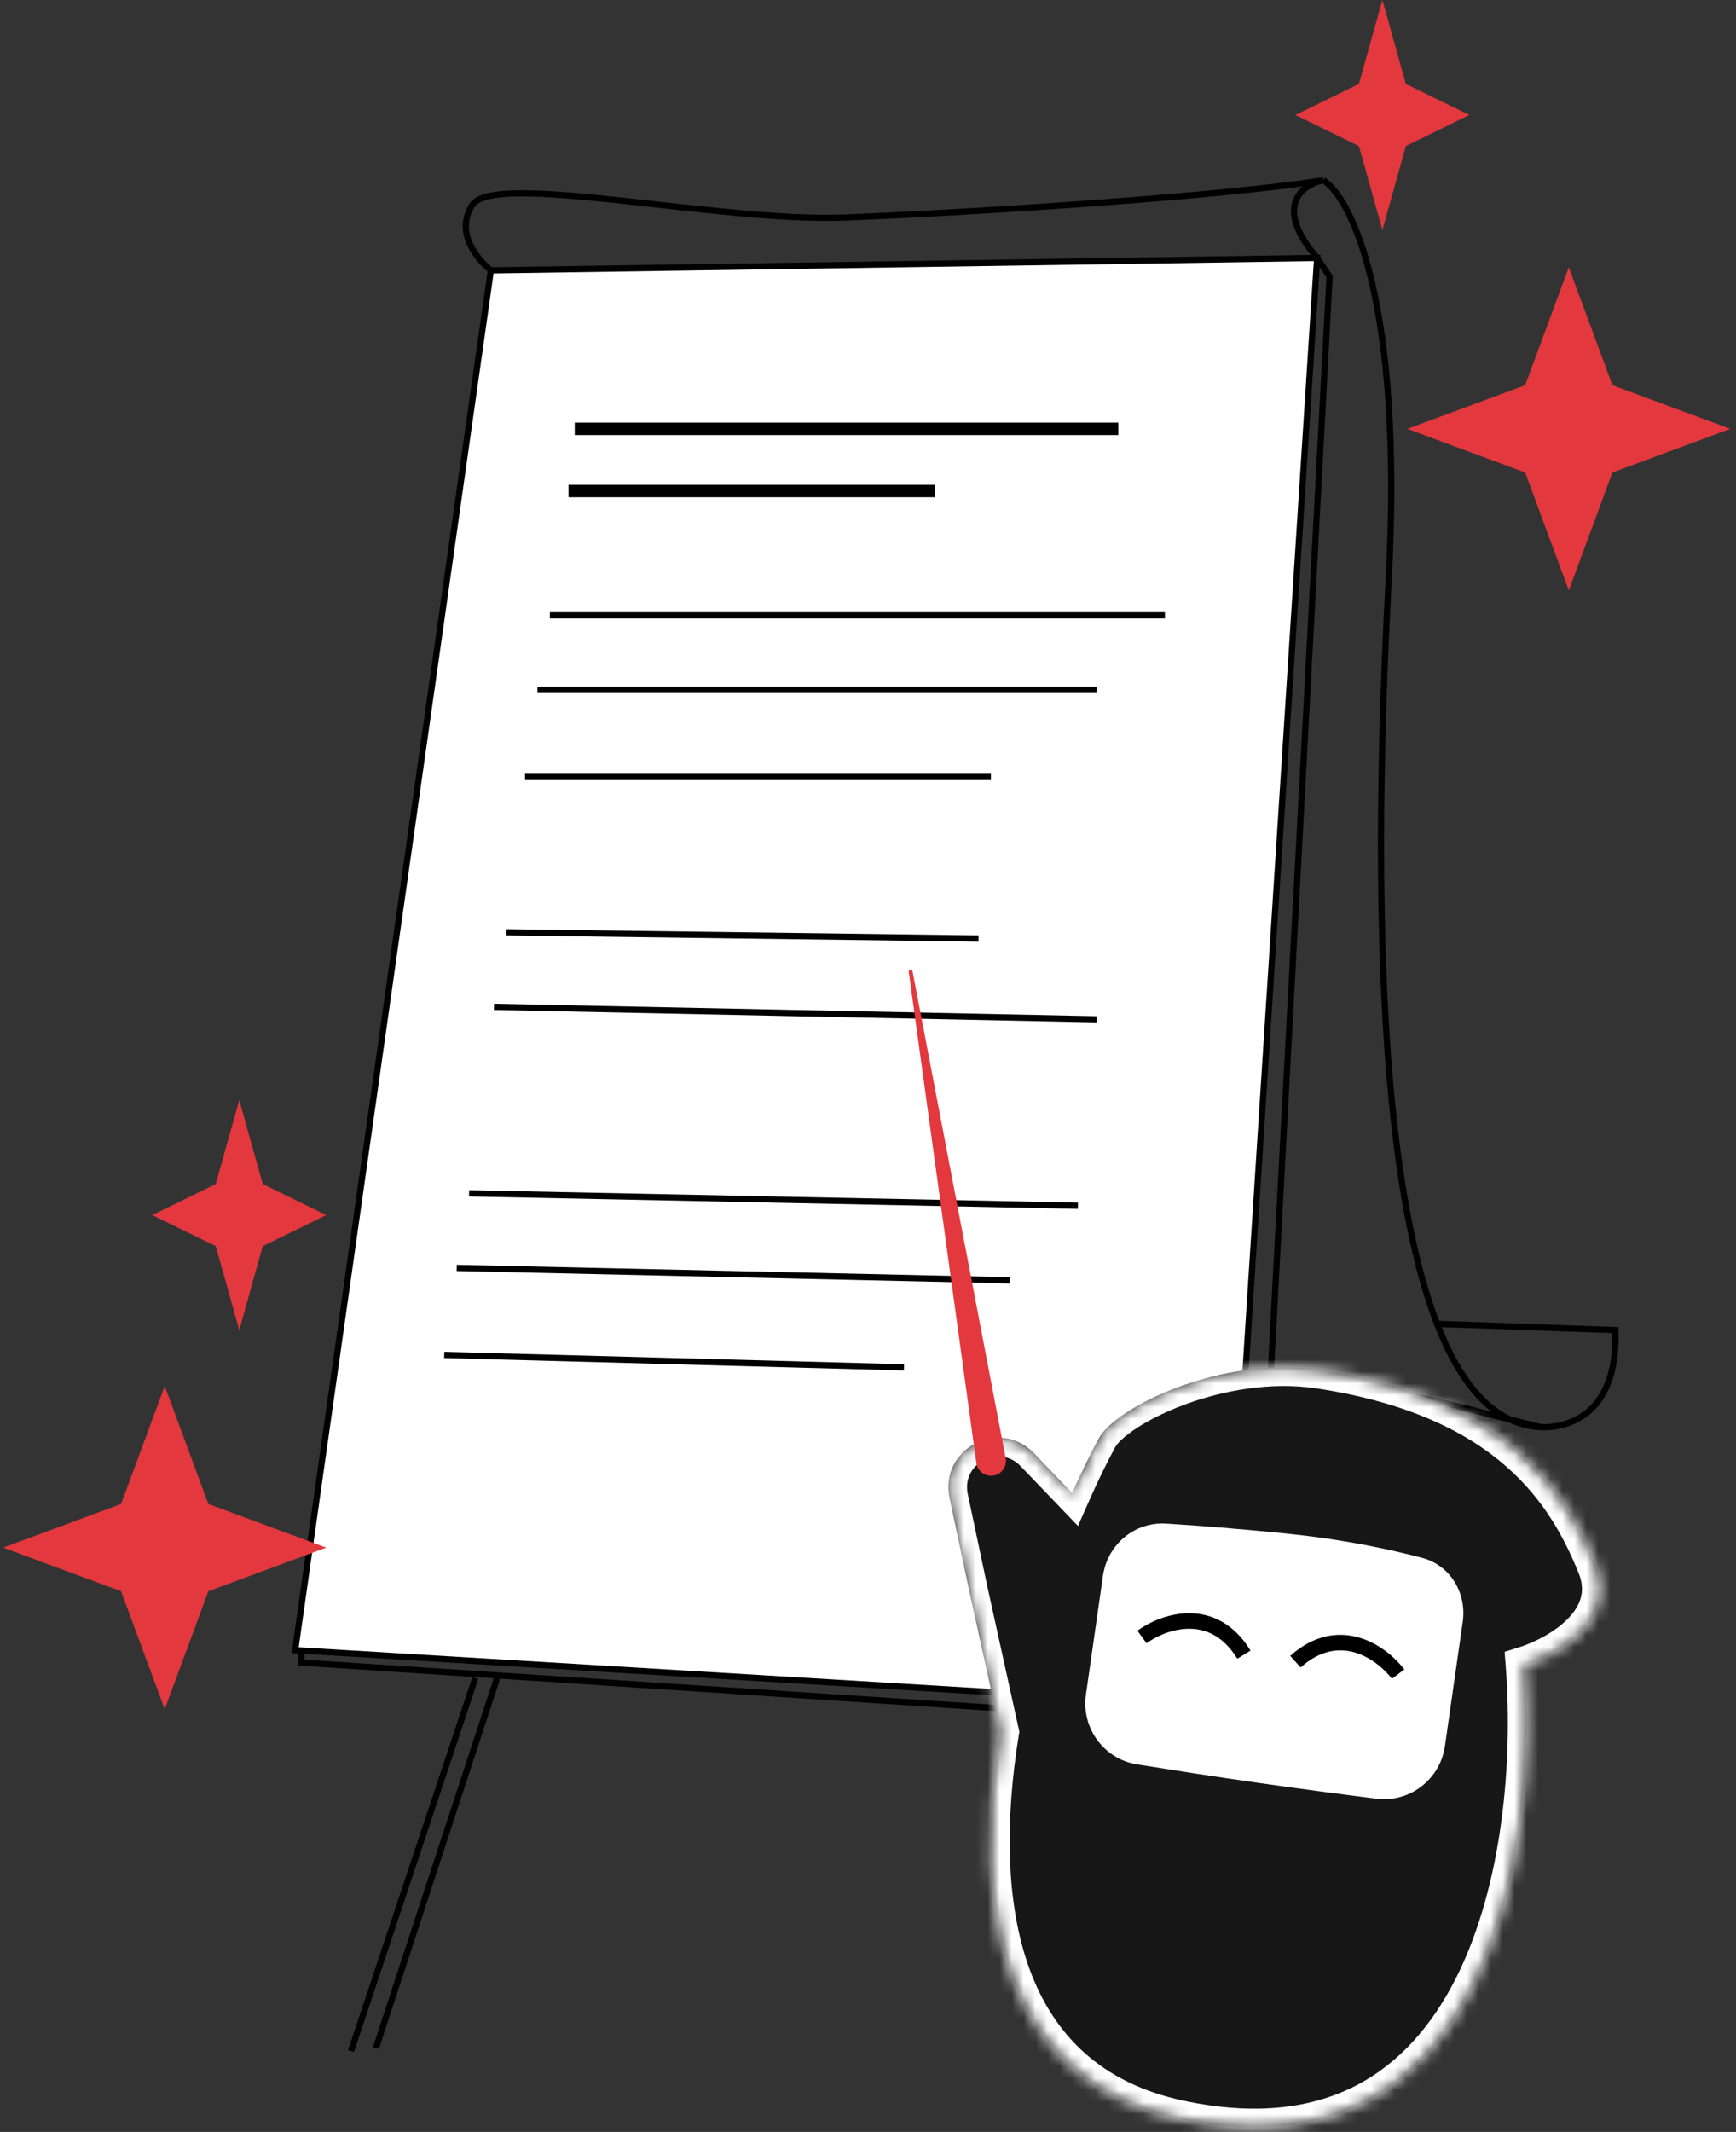 <svg width="145" height="178" viewBox="0 0 145 178" fill="none" xmlns="http://www.w3.org/2000/svg">
<rect x="0" y="0" width="145" height="178" fill="#333333" stroke="none"/>
<path d="M110.015 21.535L111.053 23.092L104.566 144L25.172 138.811V137.773" stroke="black" stroke-width="0.519"/>
<path d="M41 22.573C41 22.573 37.627 19.978 39.443 17.124C41.26 14.27 59.992 18.577 70.578 18.162C81.164 17.747 101.8 16.433 110.535 15.049M110.535 15.049C108.805 15.395 106.28 17.176 110.016 21.535M110.535 15.049C112.87 16.519 117.229 25.271 115.984 48.519C114.59 74.534 114.236 118.432 128.697 119.154M120.03 110.53L134.924 111.049C135.184 118.573 130.39 119.238 128.697 119.154M128.697 119.154C119.876 116.971 108.719 113.903 106.124 115.46" stroke="black" stroke-width="0.519"/>
<path d="M110.015 21.535L40.998 22.573L24.652 137.773L102.231 142.443L110.015 21.535Z" fill="white" stroke="black" stroke-width="0.519"/>
<path d="M39.699 140.108L29.32 171.243" stroke="black" stroke-width="0.519"/>
<path d="M41.517 140.108L31.398 170.984" stroke="black" stroke-width="0.519"/>
<mask id="path-6-inside-1_378_14601" fill="white">
<path fill-rule="evenodd" clip-rule="evenodd" d="M83.557 144.629C81.207 159.132 83.6 173.733 98.521 176.908C124.153 182.362 128.532 154.681 127.321 139.027C130.089 138.162 135.157 135.291 133.289 130.724C130.954 125.016 126.283 116.809 110.197 114.378C102.023 113.143 93.171 117.492 91.775 120.086C91.031 121.469 90.284 123.001 89.554 124.649L86.365 121.328C83.473 118.316 78.444 120.979 79.31 125.064L80.959 132.843L83.557 144.629Z"/>
</mask>
<path fill-rule="evenodd" clip-rule="evenodd" d="M83.557 144.629C81.207 159.132 83.6 173.733 98.521 176.908C124.153 182.362 128.532 154.681 127.321 139.027C130.089 138.162 135.157 135.291 133.289 130.724C130.954 125.016 126.283 116.809 110.197 114.378C102.023 113.143 93.171 117.492 91.775 120.086C91.031 121.469 90.284 123.001 89.554 124.649L86.365 121.328C83.473 118.316 78.444 120.979 79.31 125.064L80.959 132.843L83.557 144.629Z" fill="#171717"/>
<path d="M98.521 176.908L98.197 178.431L98.521 176.908ZM83.557 144.629L85.094 144.879L85.142 144.585L85.078 144.294L83.557 144.629ZM127.321 139.027L126.857 137.541L125.674 137.911L125.769 139.147L127.321 139.027ZM133.289 130.724L131.848 131.314V131.314L133.289 130.724ZM110.197 114.378L110.43 112.839L110.197 114.378ZM91.775 120.086L93.146 120.824L93.146 120.824L91.775 120.086ZM89.554 124.649L88.431 125.727L90.039 127.402L90.978 125.279L89.554 124.649ZM86.365 121.328L85.243 122.406L86.365 121.328ZM79.31 125.064L80.833 124.741L79.31 125.064ZM80.959 132.843L79.436 133.166L79.439 133.178L80.959 132.843ZM98.845 175.385C91.943 173.917 88.02 169.872 86.022 164.476C83.986 158.976 83.939 152.006 85.094 144.879L82.021 144.38C80.825 151.755 80.8 159.338 83.102 165.557C85.444 171.881 90.178 176.724 98.197 178.431L98.845 175.385ZM125.769 139.147C126.364 146.834 125.565 157.343 121.598 165.18C119.629 169.071 116.92 172.225 113.288 174.109C109.671 175.985 104.971 176.689 98.845 175.385L98.197 178.431C104.887 179.854 110.347 179.142 114.722 176.873C119.082 174.611 122.198 170.889 124.376 166.586C128.705 158.033 129.49 146.874 128.874 138.907L125.769 139.147ZM131.848 131.314C132.191 132.153 132.193 132.835 132.033 133.412C131.867 134.013 131.495 134.604 130.936 135.17C129.793 136.327 128.09 137.156 126.857 137.541L127.786 140.513C129.32 140.033 131.535 138.994 133.151 137.358C133.972 136.527 134.689 135.489 135.034 134.241C135.386 132.968 135.321 131.579 134.73 130.135L131.848 131.314ZM109.964 115.918C117.764 117.096 122.66 119.651 125.868 122.489C129.084 125.332 130.723 128.562 131.848 131.314L134.73 130.135C133.52 127.178 131.656 123.451 127.931 120.156C124.199 116.856 118.717 114.091 110.43 112.839L109.964 115.918ZM93.146 120.824C93.305 120.529 93.847 119.946 94.944 119.23C95.986 118.549 97.372 117.851 98.983 117.257C102.221 116.063 106.206 115.349 109.964 115.918L110.43 112.839C106.015 112.172 101.487 113.015 97.906 114.335C96.108 114.998 94.508 115.796 93.242 116.623C92.031 117.413 90.944 118.347 90.404 119.349L93.146 120.824ZM90.978 125.279C91.693 123.664 92.423 122.168 93.146 120.824L90.404 119.349C89.64 120.77 88.875 122.338 88.131 124.019L90.978 125.279ZM85.243 122.406L88.431 125.727L90.677 123.571L87.488 120.25L85.243 122.406ZM80.833 124.741C80.291 122.188 83.435 120.523 85.243 122.406L87.488 120.25C83.511 116.108 76.596 119.769 77.787 125.387L80.833 124.741ZM82.482 132.52L80.833 124.741L77.787 125.387L79.436 133.166L82.482 132.52ZM85.078 144.294L82.479 132.508L79.439 133.178L82.037 144.965L85.078 144.294Z" fill="white" mask="url(#path-6-inside-1_378_14601)"/>
<path d="M92.125 131.56C92.499 128.948 94.772 127.042 97.406 127.206C100.049 127.371 103.674 127.643 107.882 128.085C112.376 128.557 116.149 129.374 118.772 130.062C121.132 130.681 122.521 132.994 122.175 135.409L120.688 145.783C120.288 148.569 117.743 150.528 114.95 150.174C112.184 149.824 108.594 149.353 105.019 148.841C101.414 148.324 97.774 147.757 94.978 147.31C92.198 146.866 90.303 144.27 90.703 141.483L92.125 131.56Z" fill="white"/>
<path d="M95.385 136.671C97.138 135.393 101.295 133.901 103.898 138.148" stroke="black" stroke-width="1.297"/>
<path d="M116.778 139.772C115.468 138.043 111.918 135.416 108.201 138.732" stroke="black" stroke-width="1.297"/>
<path d="M48.004 35.805H93.409" stroke="black" stroke-width="1.038"/>
<path d="M47.484 40.995H78.101" stroke="black" stroke-width="1.038"/>
<path d="M45.926 51.373H97.299" stroke="black" stroke-width="0.519"/>
<path d="M42.297 77.838L81.735 78.357" stroke="black" stroke-width="0.519"/>
<path d="M39.18 99.632L90.034 100.67" stroke="black" stroke-width="0.519"/>
<path d="M41.258 84.065L91.593 85.103" stroke="black" stroke-width="0.519"/>
<path d="M44.891 57.6H91.593" stroke="black" stroke-width="0.519"/>
<path d="M38.145 105.859L84.328 106.897" stroke="black" stroke-width="0.519"/>
<path d="M43.852 64.865H82.77" stroke="black" stroke-width="0.519"/>
<path d="M37.105 113.124L75.505 114.162" stroke="black" stroke-width="0.519"/>
<path d="M75.905 81.141C75.885 81 76.046 80.907 76.159 80.993C76.189 81.017 76.21 81.051 76.218 81.089L84 121.739C84.133 122.434 83.659 123.101 82.957 123.202C82.275 123.3 81.643 122.825 81.549 122.142L75.905 81.141Z" fill="#E3383E"/>
<path d="M131.035 22.314L134.679 32.161L144.527 35.805L134.679 39.449L131.035 49.297L127.391 39.449L117.543 35.805L127.391 32.161L131.035 22.314Z" fill="#E3383E"/>
<path d="M13.758 115.719L17.402 125.567L27.249 129.211L17.402 132.855L13.758 142.703L10.114 132.855L0.266 129.211L10.114 125.567L13.758 115.719Z" fill="#E3383E"/>
<path d="M115.464 0L117.426 7.007L122.729 9.6L117.426 12.193L115.464 19.2L113.502 12.193L108.199 9.6L113.502 7.007L115.464 0Z" fill="#E3383E"/>
<path d="M19.984 91.849L21.946 98.856L27.248 101.449L21.946 104.042L19.984 111.049L18.021 104.042L12.719 101.449L18.021 98.856L19.984 91.849Z" fill="#E3383E"/>
</svg>
